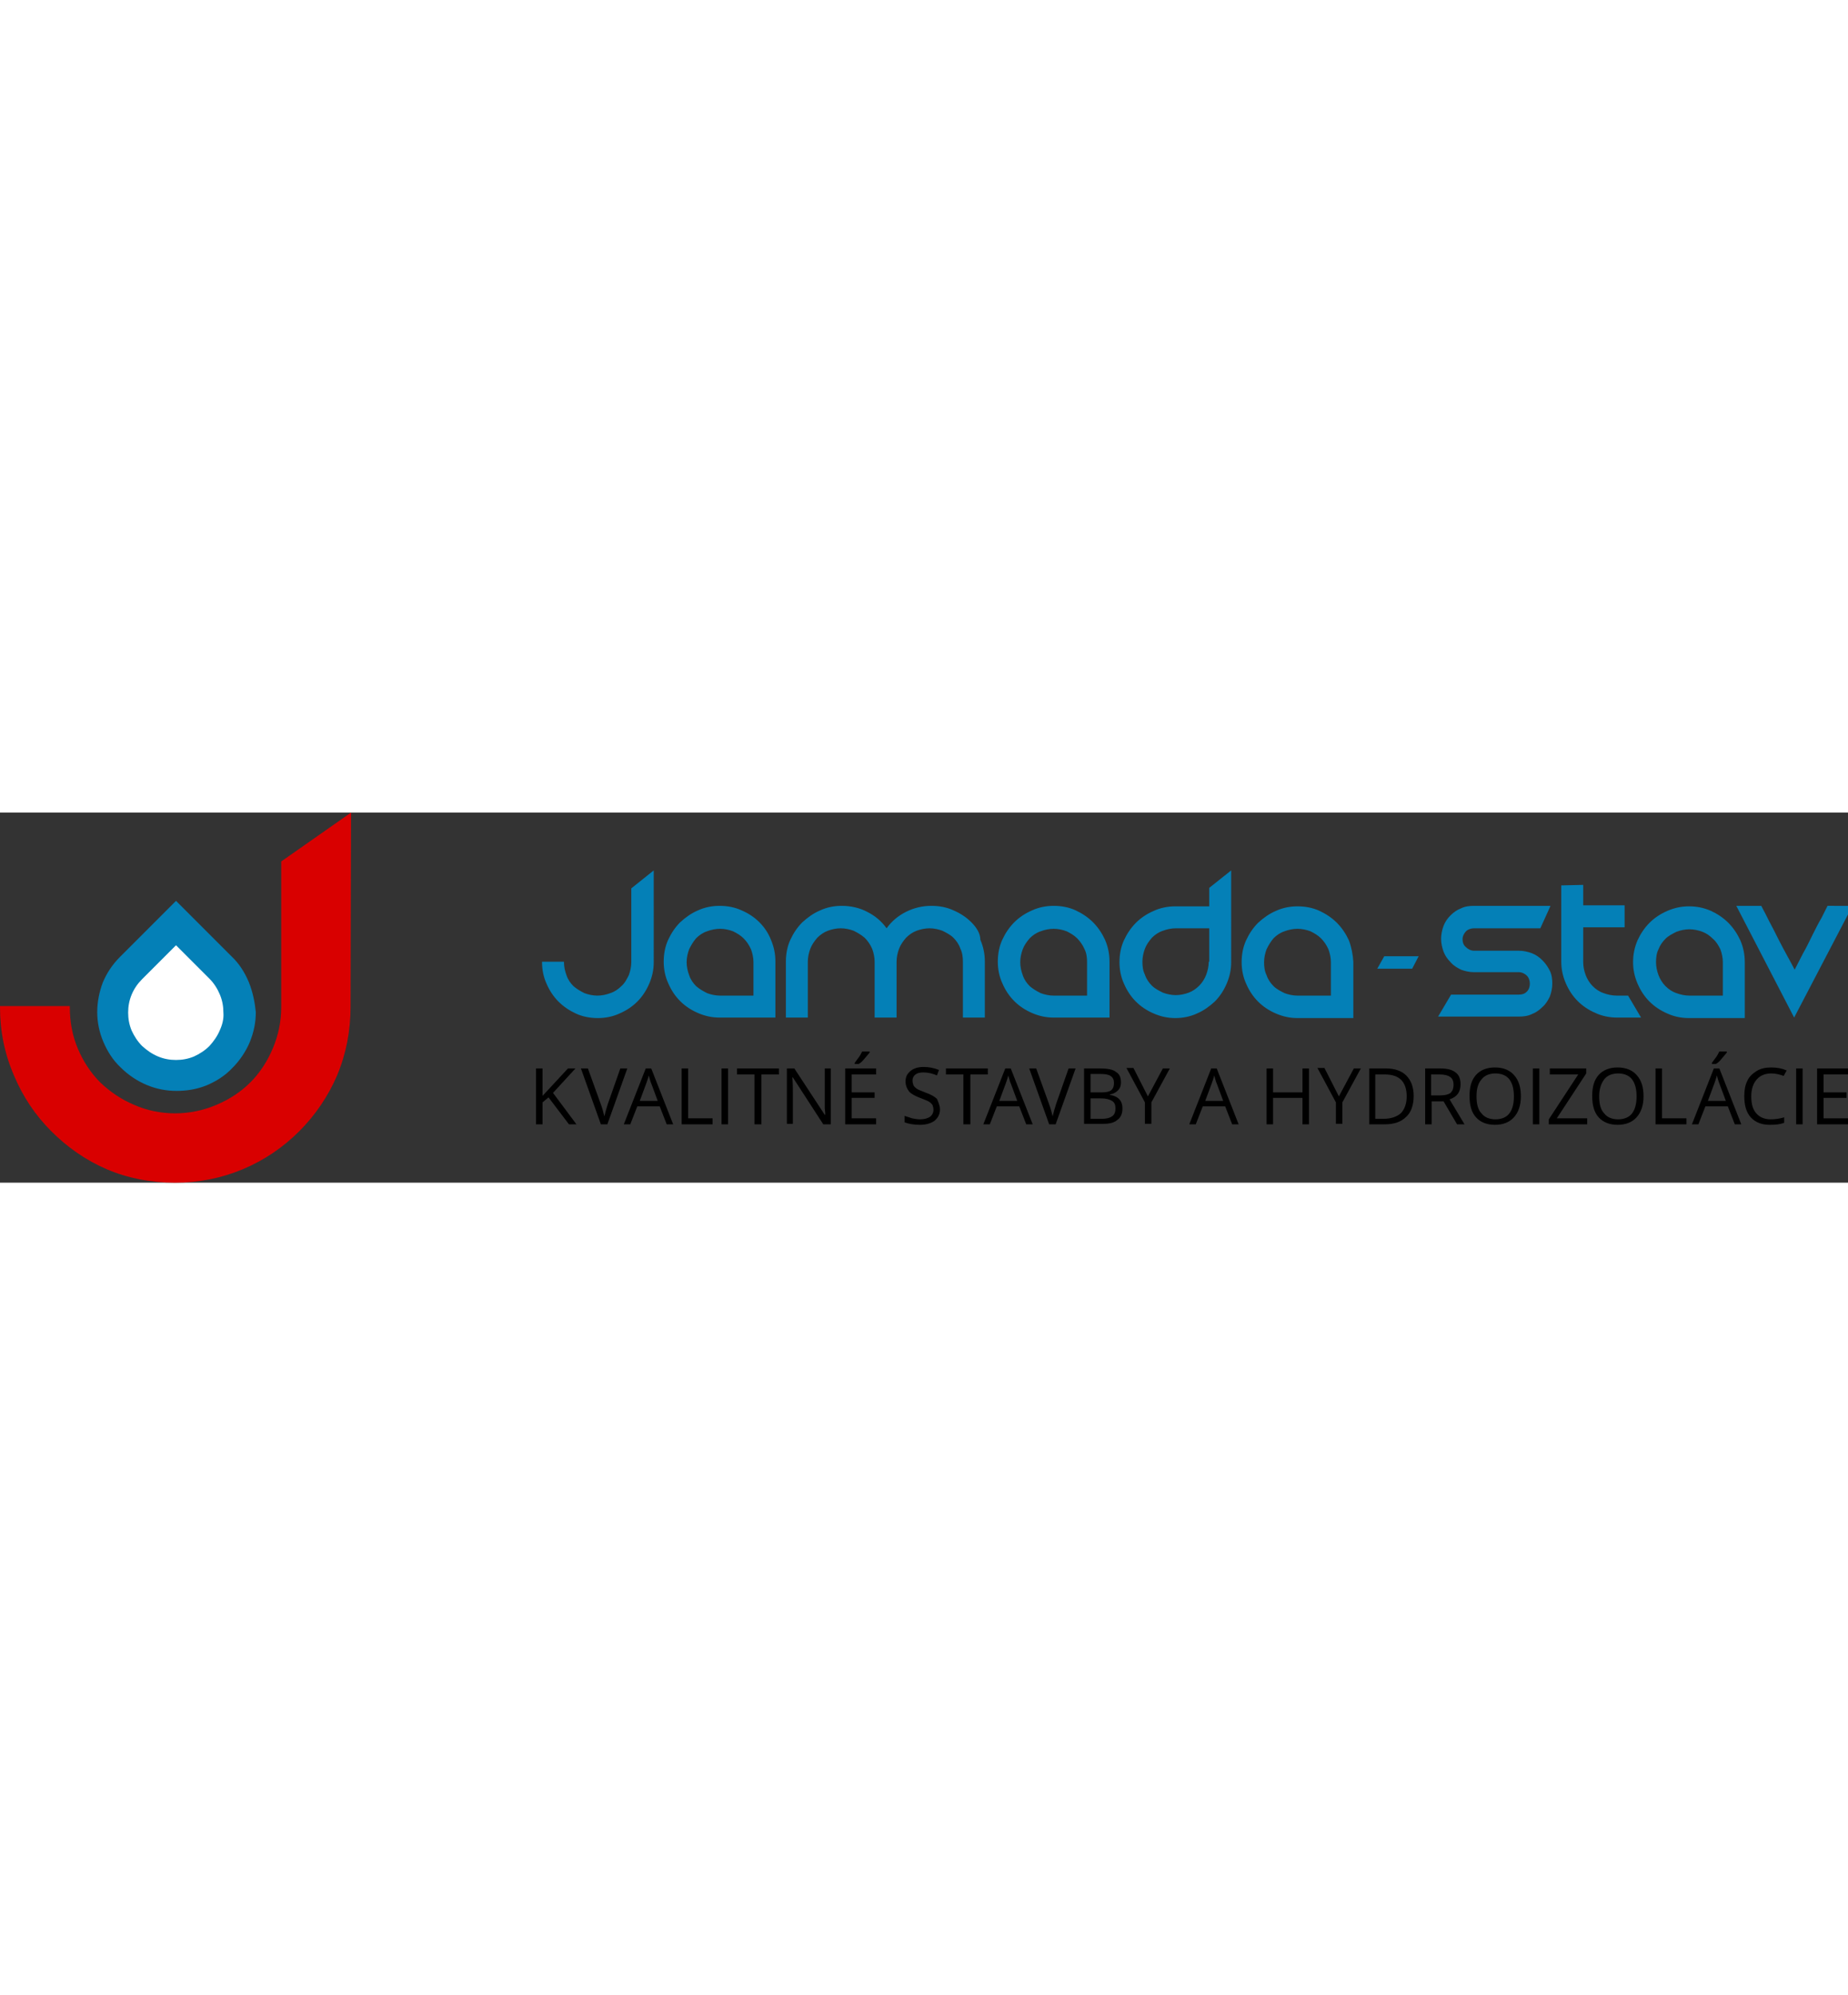 <?xml version="1.0" encoding="UTF-8"?> <!-- Generator: Adobe Illustrator 19.0.0, SVG Export Plug-In . SVG Version: 6.00 Build 0) --> <svg xmlns="http://www.w3.org/2000/svg" xmlns:xlink="http://www.w3.org/1999/xlink" id="Layer_1" x="0px" y="0px" viewBox="0 0 370.6 74.2" height="400" style="enable-background:new 0 0 370.6 74.2;" xml:space="preserve"><rect x="0" y="0" width="370.6" height="74.2" fill="#333333" stroke="none"/> <style type="text/css"> .st0{fill:#FFFFFF;} .st1{fill:#D90000;} .st2{fill:none;} .st3{fill:#0480B7;} </style> <path class="st0" d="M35.6,22.4c0,0-8.8,8.3-11,11.6c-2.2,3.3-0.5,13.8,4.1,16.8c4.7,3,11.8,0.8,14.9-1.4c3-2.2,6.1-6.1,5.2-9.4 C48,36.7,35.6,22.4,35.6,22.4z"></path> <g> <path class="st1" d="M56.4,17.8V39c0,2.9-0.6,5.7-1.7,8.3c-1.1,2.6-2.6,4.9-4.5,6.8c-1.9,1.9-4.2,3.4-6.8,4.5 c-2.6,1.1-5.4,1.7-8.3,1.7c-2.9,0-5.7-0.6-8.2-1.7c-2.6-1.1-4.8-2.6-6.8-4.5c-1.9-1.9-3.4-4.2-4.5-6.8C14.5,44.7,14,41.9,14,39 v-0.2H0c0,0.1,0,0.1,0,0.2c0,4.8,0.9,9.3,2.8,13.7c1.8,4.3,4.3,8,7.5,11.2c3.2,3.2,6.9,5.8,11.1,7.6c4.2,1.8,8.8,2.7,13.7,2.7 c4.8,0,9.3-0.9,13.6-2.7c4.3-1.8,8.1-4.4,11.3-7.6c3.2-3.2,5.8-7,7.6-11.2c1.8-4.3,2.7-8.9,2.7-13.7l0.1-39L56.4,9.8L56.4,17.8z"></path> <g> <path class="st2" d="M42,33.3l-6.7-6.7l-6.8,6.8c-0.9,0.9-1.6,2-2.1,3.1c-0.5,1.2-0.7,2.4-0.7,3.6c0,1.2,0.2,2.4,0.7,3.6 c0.5,1.2,1.2,2.2,2.1,3.1c0.9,0.9,2,1.6,3.2,2.1c1.2,0.5,2.4,0.7,3.6,0.7c1.2,0,2.4-0.2,3.6-0.7c1.2-0.5,2.2-1.2,3.1-2.1 c0.9-0.9,1.6-2,2.1-3.2c0.5-1.2,0.7-2.4,0.7-3.6c0-1.2-0.2-2.4-0.7-3.6C43.7,35.2,43,34.2,42,33.3z"></path> <path class="st3" d="M49.9,34c-0.8-1.9-1.9-3.7-3.5-5.2L35.3,17.7L24.1,28.9c-1.6,1.6-2.7,3.3-3.5,5.2C19.9,36,19.5,38,19.5,40 c0,2,0.4,4,1.2,5.9c0.8,1.9,1.9,3.7,3.5,5.2c1.5,1.5,3.3,2.7,5.2,3.5c1.9,0.8,3.9,1.2,6,1.2c2,0,4-0.3,6-1.1 c1.9-0.8,3.7-1.9,5.2-3.5c1.5-1.5,2.7-3.3,3.5-5.2c0.8-2,1.2-3.9,1.2-6C51.1,38,50.7,36,49.9,34z M44.1,43.6 c-0.5,1.2-1.2,2.2-2.1,3.2c-0.9,0.9-2,1.6-3.1,2.1c-1.2,0.5-2.4,0.7-3.6,0.7c-1.2,0-2.4-0.2-3.6-0.7c-1.2-0.5-2.2-1.2-3.2-2.1 c-0.9-0.9-1.6-2-2.1-3.1c-0.5-1.2-0.7-2.4-0.7-3.6c0-1.2,0.2-2.4,0.7-3.6c0.5-1.2,1.2-2.2,2.1-3.1l6.8-6.8l6.7,6.7 c0.9,0.9,1.6,2,2.1,3.2c0.5,1.2,0.7,2.4,0.7,3.6C44.9,41.3,44.6,42.5,44.1,43.6z"></path> </g> </g> <path class="st3" d="M310.9,18.8l-2,4.4h-13.3c-0.6,0-1.2,0.2-1.6,0.6c-0.4,0.4-0.7,1-0.7,1.6c0,0.6,0.2,1.2,0.7,1.6 c0.4,0.4,1,0.7,1.6,0.7h9c0.9,0,1.8,0.2,2.6,0.5c0.8,0.3,1.5,0.8,2.1,1.4c0.6,0.6,1.1,1.3,1.5,2.1c0.4,0.8,0.5,1.7,0.5,2.6 c0,0.9-0.2,1.8-0.5,2.6c-0.4,0.8-0.8,1.5-1.5,2.1c-0.6,0.6-1.3,1.1-2.1,1.4c-0.8,0.4-1.7,0.5-2.6,0.5h-16.2l2.6-4.4h13.6 c0.7,0,1.2-0.2,1.6-0.6c0.4-0.4,0.6-1,0.6-1.6c0-0.6-0.2-1.2-0.6-1.6c-0.4-0.4-1-0.7-1.6-0.7h-9c-0.9,0-1.8-0.2-2.6-0.5 c-0.8-0.4-1.5-0.8-2.1-1.5c-0.6-0.6-1.1-1.3-1.4-2.1c-0.3-0.8-0.5-1.7-0.5-2.6c0-0.9,0.2-1.8,0.5-2.6c0.3-0.8,0.8-1.5,1.4-2.1 c0.6-0.6,1.3-1.1,2.1-1.4c0.8-0.4,1.7-0.5,2.6-0.5H310.9z"></path> <path class="st3" d="M338.7,18.8c1.6,0,3,0.3,4.4,0.9c1.3,0.6,2.5,1.4,3.5,2.4c1,1,1.8,2.2,2.4,3.5c0.6,1.4,0.9,2.8,0.9,4.4v11.2 h-11.2c-1.5,0-3-0.3-4.3-0.9c-1.4-0.6-2.6-1.4-3.6-2.4c-1-1-1.8-2.2-2.4-3.6c-0.6-1.4-0.9-2.8-0.9-4.3c0-1.6,0.3-3,0.9-4.4 c0.6-1.3,1.4-2.5,2.4-3.5c1-1,2.2-1.8,3.6-2.4C335.8,19.1,337.2,18.8,338.7,18.8z M345.5,36.7V30c0-0.9-0.2-1.8-0.5-2.6 c-0.4-0.8-0.8-1.5-1.5-2.1c-0.6-0.6-1.3-1.1-2.1-1.4c-0.8-0.3-1.7-0.5-2.6-0.5c-0.9,0-1.8,0.2-2.6,0.5c-0.8,0.4-1.6,0.8-2.2,1.4 c-0.6,0.6-1.1,1.3-1.4,2.1c-0.4,0.8-0.5,1.7-0.5,2.6c0,0.9,0.2,1.8,0.5,2.6c0.3,0.8,0.8,1.6,1.4,2.2c0.6,0.6,1.3,1.1,2.2,1.4 c0.8,0.3,1.7,0.5,2.6,0.5H345.5z"></path> <path class="st3" d="M371.5,18.7l-11.7,22.4l-11.6-22.4h5c0.5,0.9,1,1.9,1.6,3.1c0.6,1.1,1.2,2.3,1.8,3.5c0.6,1.2,1.2,2.3,1.8,3.4 c0.6,1.1,1.1,2,1.5,2.8c0.5-1,1.1-2.1,1.7-3.3c0.7-1.2,1.3-2.5,1.9-3.7c0.6-1.2,1.2-2.4,1.8-3.4c0.5-1,0.9-1.8,1.2-2.4H371.5z"></path> <path class="st3" d="M326.5,36.7l2.6,4.4h-4.8c-1.5,0-3-0.3-4.3-0.9c-1.4-0.6-2.6-1.4-3.6-2.4c-1-1-1.8-2.2-2.4-3.6 c-0.6-1.4-0.9-2.8-0.9-4.3V14.6l4.4-0.1v4.1h8.3v4.4h-8.3V30c0,0.9,0.2,1.8,0.5,2.6c0.3,0.8,0.8,1.6,1.4,2.2 c0.6,0.6,1.3,1.1,2.2,1.4c0.8,0.3,1.7,0.5,2.7,0.5H326.5z"></path> <path class="st3" d="M194.8,22c-1-1-2.2-1.8-3.6-2.4c-1.3-0.6-2.8-0.9-4.4-0.9c-1.8,0-3.5,0.4-5.1,1.2c-1.6,0.8-2.9,1.9-3.9,3.3 c-1-1.4-2.3-2.5-3.9-3.3c-1.5-0.8-3.3-1.2-5.1-1.2c-1.5,0-3,0.3-4.3,0.9c-1.4,0.6-2.5,1.4-3.6,2.4c-1,1-1.8,2.2-2.4,3.5 c-0.6,1.3-0.9,2.8-0.9,4.4v11.2h4.4V29.9c0-0.9,0.2-1.8,0.5-2.6c0.3-0.8,0.8-1.5,1.4-2.2c0.6-0.6,1.3-1.1,2.1-1.4 c0.8-0.3,1.7-0.5,2.6-0.5c0.9,0,1.8,0.2,2.6,0.5c0.8,0.4,1.5,0.8,2.2,1.4c0.6,0.6,1.1,1.3,1.5,2.2c0.3,0.8,0.5,1.7,0.5,2.6v11.2h4.4 V29.9c0-0.9,0.2-1.8,0.5-2.6c0.3-0.8,0.8-1.5,1.4-2.2c0.6-0.6,1.3-1.1,2.1-1.4c0.8-0.3,1.7-0.5,2.6-0.5c0.9,0,1.8,0.2,2.6,0.5 c0.8,0.4,1.6,0.8,2.2,1.4c0.6,0.6,1.1,1.3,1.4,2.2c0.4,0.8,0.5,1.7,0.5,2.6v11.2h4.4V29.9c0-1.6-0.3-3-0.9-4.4 C196.6,24.2,195.8,23,194.8,22z M152.3,22c-1-1-2.2-1.8-3.6-2.4c-1.3-0.6-2.8-0.9-4.4-0.9c-1.5,0-3,0.3-4.3,0.9 c-1.4,0.6-2.5,1.4-3.6,2.4c-1,1-1.8,2.2-2.4,3.5c-0.6,1.3-0.9,2.8-0.9,4.4c0,1.5,0.3,3,0.9,4.3c0.6,1.4,1.4,2.6,2.4,3.6 c1,1,2.2,1.8,3.6,2.4c1.4,0.6,2.8,0.9,4.3,0.9h11.2V29.9c0-1.6-0.3-3-0.9-4.4C154.1,24.2,153.3,23,152.3,22z M151.1,36.7h-6.7 c-0.9,0-1.8-0.2-2.6-0.5c-0.8-0.4-1.5-0.8-2.2-1.4c-0.6-0.6-1.1-1.3-1.4-2.2c-0.3-0.8-0.5-1.7-0.5-2.6c0-0.9,0.2-1.8,0.5-2.6 c0.4-0.8,0.8-1.5,1.4-2.2c0.6-0.6,1.3-1.1,2.2-1.4c0.8-0.3,1.7-0.5,2.6-0.5c0.9,0,1.8,0.2,2.6,0.5c0.8,0.4,1.5,0.8,2.1,1.4 c0.6,0.6,1.1,1.3,1.5,2.2c0.3,0.8,0.5,1.7,0.5,2.6V36.7z M270.5,25.6c-0.6-1.3-1.4-2.5-2.4-3.5c-1-1-2.2-1.8-3.5-2.4 c-1.3-0.6-2.8-0.9-4.4-0.9c-1.5,0-3,0.3-4.3,0.9c-1.4,0.6-2.5,1.4-3.6,2.4c-1,1-1.8,2.2-2.4,3.5c-0.6,1.3-0.9,2.8-0.9,4.4 c0,1.5,0.3,3,0.9,4.3c0.6,1.4,1.4,2.6,2.4,3.6c1,1,2.2,1.8,3.6,2.4c1.4,0.6,2.8,0.9,4.3,0.9h11.2V29.9 C271.3,28.4,271,26.9,270.5,25.6z M266.9,36.7h-6.7c-0.9,0-1.8-0.2-2.6-0.5c-0.8-0.4-1.6-0.8-2.2-1.4c-0.6-0.6-1.1-1.3-1.4-2.2 c-0.4-0.8-0.5-1.7-0.5-2.6c0-0.9,0.2-1.8,0.5-2.6c0.4-0.8,0.8-1.5,1.4-2.2c0.6-0.6,1.3-1.1,2.2-1.4c0.8-0.3,1.7-0.5,2.6-0.5 c0.9,0,1.8,0.2,2.6,0.5c0.8,0.4,1.5,0.8,2.1,1.4c0.6,0.6,1.1,1.3,1.5,2.2c0.3,0.8,0.5,1.7,0.5,2.6V36.7z M242.4,18.8h-6.7 c-1.5,0-3,0.3-4.3,0.9c-1.4,0.6-2.6,1.4-3.6,2.4c-1,1-1.8,2.2-2.4,3.5c-0.6,1.3-0.9,2.8-0.9,4.4c0,1.5,0.3,3,0.9,4.3 c0.6,1.4,1.4,2.6,2.4,3.6c1,1,2.2,1.8,3.6,2.4c1.4,0.6,2.8,0.9,4.3,0.9c1.5,0,3-0.3,4.3-0.9c1.4-0.6,2.5-1.4,3.6-2.4 c1-1,1.8-2.2,2.4-3.6c0.6-1.4,0.9-2.8,0.9-4.3V11.6l-4.4,3.5V18.8z M242.4,29.9c0,0.9-0.2,1.8-0.5,2.6c-0.3,0.8-0.8,1.6-1.4,2.2 c-0.6,0.6-1.3,1.1-2.1,1.4c-0.8,0.3-1.7,0.5-2.6,0.5c-0.9,0-1.8-0.2-2.6-0.5c-0.8-0.4-1.6-0.8-2.2-1.4c-0.6-0.6-1.1-1.3-1.4-2.2 c-0.4-0.8-0.5-1.7-0.5-2.6c0-0.9,0.2-1.8,0.5-2.6c0.3-0.8,0.8-1.5,1.4-2.2c0.6-0.6,1.3-1.1,2.2-1.4c0.8-0.3,1.7-0.5,2.6-0.5h6.7 V29.9z M242.4,18.8h-6.7c-1.5,0-3,0.3-4.3,0.9c-1.4,0.6-2.6,1.4-3.6,2.4c-1,1-1.8,2.2-2.4,3.5c-0.6,1.3-0.9,2.8-0.9,4.4 c0,1.5,0.3,3,0.9,4.3c0.6,1.4,1.4,2.6,2.4,3.6c1,1,2.2,1.8,3.6,2.4c1.4,0.6,2.8,0.9,4.3,0.9c1.5,0,3-0.3,4.3-0.9 c1.4-0.6,2.5-1.4,3.6-2.4c1-1,1.8-2.2,2.4-3.6c0.6-1.4,0.9-2.8,0.9-4.3V11.6l-4.4,3.5V18.8z M242.4,29.9c0,0.9-0.2,1.8-0.5,2.6 c-0.3,0.8-0.8,1.6-1.4,2.2c-0.6,0.6-1.3,1.1-2.1,1.4c-0.8,0.3-1.7,0.5-2.6,0.5c-0.9,0-1.8-0.2-2.6-0.5c-0.8-0.4-1.6-0.8-2.2-1.4 c-0.6-0.6-1.1-1.3-1.4-2.2c-0.4-0.8-0.5-1.7-0.5-2.6c0-0.9,0.2-1.8,0.5-2.6c0.3-0.8,0.8-1.5,1.4-2.2c0.6-0.6,1.3-1.1,2.2-1.4 c0.8-0.3,1.7-0.5,2.6-0.5h6.7V29.9z M219.2,22c-1-1-2.2-1.8-3.5-2.4c-1.3-0.6-2.8-0.9-4.4-0.9c-1.5,0-3,0.3-4.3,0.9 c-1.4,0.6-2.6,1.4-3.6,2.4c-1,1-1.8,2.2-2.4,3.5c-0.6,1.3-0.9,2.8-0.9,4.4c0,1.5,0.3,3,0.9,4.3c0.6,1.4,1.4,2.6,2.4,3.6 c1,1,2.2,1.8,3.6,2.4c1.4,0.6,2.8,0.9,4.3,0.9h11.2V29.9c0-1.6-0.3-3-0.9-4.4C221,24.2,220.2,23,219.2,22z M218,36.7h-6.7 c-0.9,0-1.8-0.2-2.6-0.5c-0.8-0.4-1.5-0.8-2.2-1.4c-0.6-0.6-1.1-1.3-1.4-2.2c-0.3-0.8-0.5-1.7-0.5-2.6c0-0.9,0.2-1.8,0.5-2.6 c0.3-0.8,0.8-1.5,1.4-2.2c0.6-0.6,1.3-1.1,2.2-1.4c0.8-0.3,1.7-0.5,2.6-0.5c0.9,0,1.8,0.2,2.6,0.5c0.8,0.4,1.5,0.8,2.1,1.4 c0.6,0.6,1.1,1.3,1.5,2.2c0.4,0.8,0.5,1.7,0.5,2.6V36.7z M126.6,23.2V30c0,0.9-0.2,1.8-0.5,2.6c-0.4,0.8-0.8,1.6-1.5,2.2 c-0.6,0.6-1.3,1.1-2.2,1.4c-0.8,0.3-1.7,0.5-2.6,0.5c-0.9,0-1.8-0.2-2.6-0.5c-0.8-0.4-1.5-0.8-2.2-1.4c-0.6-0.6-1.1-1.3-1.4-2.2 c-0.3-0.8-0.5-1.7-0.5-2.6v-0.1h-4.4c0,0,0,0,0,0.1c0,1.5,0.3,3,0.9,4.3c0.6,1.4,1.4,2.6,2.4,3.6c1,1,2.2,1.8,3.5,2.4 c1.3,0.6,2.8,0.9,4.4,0.9c1.5,0,3-0.3,4.3-0.9c1.4-0.6,2.6-1.4,3.6-2.4c1-1,1.8-2.2,2.4-3.6c0.6-1.4,0.9-2.8,0.9-4.3V11.6l-4.5,3.6 L126.6,23.2z"></path> <g> <path d="M115.6,62.5h-1.5l-4.1-5.4l-1.2,1v4.4h-1.3V51.3h1.3v5.5l5.1-5.5h1.5l-4.5,4.9L115.6,62.5z"></path> <path d="M124.4,51.3h1.4l-4,11.2h-1.3l-4-11.2h1.4l2.6,7.2c0.3,0.8,0.5,1.6,0.7,2.4c0.2-0.8,0.4-1.6,0.7-2.5L124.4,51.3z"></path> <path d="M133.7,62.5l-1.4-3.6h-4.5l-1.4,3.6h-1.3l4.4-11.2h1.1l4.4,11.2H133.7z M131.9,57.8l-1.3-3.5c-0.2-0.4-0.3-1-0.5-1.6 c-0.1,0.5-0.3,1-0.5,1.6l-1.3,3.5H131.9z"></path> <path d="M136.7,62.5V51.3h1.3v10h4.9v1.2H136.7z"></path> <path d="M144.7,62.5V51.3h1.3v11.2H144.7z"></path> <path d="M152.6,62.5h-1.3v-10h-3.5v-1.2h8.4v1.2h-3.5V62.5z"></path> <path d="M166.6,62.5h-1.5l-6.1-9.4h-0.1c0.1,1.1,0.1,2.1,0.1,3v6.3h-1.2V51.3h1.5l6.1,9.3h0.1c0-0.1,0-0.6-0.1-1.3 c0-0.7,0-1.3,0-1.6v-6.4h1.2V62.5z"></path> <path d="M175.7,62.5h-6.2V51.3h6.2v1.2h-4.9v3.6h4.6v1.1h-4.6v4.1h4.9V62.5z M171.4,50.2c0.2-0.3,0.5-0.7,0.8-1.1 c0.3-0.4,0.5-0.8,0.7-1.2h1.5v0.2c-0.2,0.3-0.6,0.7-1,1.2c-0.4,0.5-0.8,0.9-1.2,1.1h-0.8V50.2z"></path> <path d="M188.5,59.5c0,1-0.4,1.7-1.1,2.3c-0.7,0.5-1.7,0.8-2.9,0.8c-1.3,0-2.3-0.2-3.1-0.5v-1.3c0.5,0.2,1,0.3,1.5,0.5 c0.5,0.1,1.1,0.2,1.6,0.2c0.9,0,1.5-0.2,2-0.5c0.4-0.3,0.7-0.8,0.7-1.4c0-0.4-0.1-0.7-0.2-1c-0.2-0.2-0.4-0.5-0.8-0.7 c-0.4-0.2-0.9-0.4-1.7-0.7c-1-0.4-1.8-0.8-2.2-1.3c-0.4-0.5-0.7-1.2-0.7-2c0-0.9,0.3-1.5,1-2.1c0.6-0.5,1.5-0.8,2.6-0.8 c1.1,0,2.1,0.2,3.1,0.6l-0.4,1.1c-0.9-0.4-1.8-0.6-2.7-0.6c-0.7,0-1.2,0.1-1.6,0.4c-0.4,0.3-0.6,0.7-0.6,1.2c0,0.4,0.1,0.7,0.2,1 c0.1,0.2,0.4,0.5,0.7,0.7c0.3,0.2,0.9,0.4,1.6,0.7c1.2,0.4,2,0.9,2.4,1.3C188.2,58.1,188.5,58.8,188.5,59.5z"></path> <path d="M194.5,62.5h-1.3v-10h-3.5v-1.2h8.4v1.2h-3.5V62.5z"></path> <path d="M205.8,62.5l-1.4-3.6h-4.5l-1.4,3.6h-1.3l4.4-11.2h1.1l4.4,11.2H205.8z M204,57.8l-1.3-3.5c-0.2-0.4-0.3-1-0.5-1.6 c-0.1,0.5-0.3,1-0.5,1.6l-1.3,3.5H204z"></path> <path d="M214.3,51.3h1.4l-4,11.2h-1.3l-4-11.2h1.4l2.6,7.2c0.3,0.8,0.5,1.6,0.7,2.4c0.2-0.8,0.4-1.6,0.7-2.5L214.3,51.3z"></path> <path d="M217.4,51.3h3.2c1.5,0,2.6,0.2,3.2,0.7c0.7,0.4,1,1.1,1,2.1c0,0.7-0.2,1.2-0.6,1.6c-0.4,0.4-0.9,0.7-1.6,0.8v0.1 c1.7,0.3,2.5,1.2,2.5,2.7c0,1-0.3,1.8-1,2.3c-0.7,0.6-1.6,0.8-2.8,0.8h-3.9V51.3z M218.7,56.1h2.1c0.9,0,1.6-0.1,2-0.4 c0.4-0.3,0.6-0.8,0.6-1.5c0-0.6-0.2-1.1-0.7-1.4c-0.4-0.3-1.2-0.4-2.1-0.4h-1.9V56.1z M218.7,57.2v4.2h2.3c0.9,0,1.6-0.2,2-0.5 c0.5-0.3,0.7-0.9,0.7-1.6c0-0.7-0.2-1.2-0.7-1.5c-0.5-0.3-1.2-0.5-2.1-0.5H218.7z"></path> <path d="M230.2,56.9l3-5.6h1.4l-3.7,6.8v4.3h-1.3v-4.3l-3.7-6.9h1.4L230.2,56.9z"></path> <path d="M247.1,62.5l-1.4-3.6h-4.5l-1.4,3.6h-1.3l4.4-11.2h1.1l4.4,11.2H247.1z M245.3,57.8l-1.3-3.5c-0.2-0.4-0.3-1-0.5-1.6 c-0.1,0.5-0.3,1-0.5,1.6l-1.3,3.5H245.3z"></path> <path d="M262.5,62.5h-1.3v-5.3h-5.9v5.3H254V51.3h1.3v4.8h5.9v-4.8h1.3V62.5z"></path> <path d="M268.5,56.9l3-5.6h1.4l-3.7,6.8v4.3h-1.3v-4.3l-3.7-6.9h1.4L268.5,56.9z"></path> <path d="M283.5,56.8c0,1.8-0.5,3.3-1.5,4.2c-1,1-2.4,1.5-4.3,1.5h-3.1V51.3h3.4c1.7,0,3.1,0.5,4,1.4 C283,53.7,283.5,55.1,283.5,56.8z M282.1,56.9c0-1.5-0.4-2.6-1.1-3.3c-0.7-0.7-1.8-1.1-3.3-1.1h-1.9v8.9h1.6c1.5,0,2.7-0.4,3.5-1.1 C281.7,59.5,282.1,58.3,282.1,56.9z"></path> <path d="M287.1,57.9v4.6h-1.3V51.3h3.1c1.4,0,2.4,0.3,3,0.8c0.7,0.5,1,1.3,1,2.4c0,1.5-0.7,2.5-2.2,3l3,5h-1.5l-2.7-4.6H287.1z M287.1,56.7h1.8c0.9,0,1.6-0.2,2-0.5c0.4-0.4,0.6-0.9,0.6-1.6c0-0.7-0.2-1.3-0.7-1.6c-0.4-0.3-1.1-0.5-2.1-0.5h-1.7V56.7z"></path> <path d="M305,56.9c0,1.8-0.5,3.2-1.4,4.2c-0.9,1-2.2,1.5-3.8,1.5c-1.6,0-2.9-0.5-3.8-1.5c-0.9-1-1.3-2.4-1.3-4.3 c0-1.8,0.4-3.2,1.3-4.2c0.9-1,2.2-1.5,3.8-1.5c1.6,0,2.9,0.5,3.8,1.5C304.6,53.7,305,55.1,305,56.9z M296.1,56.9 c0,1.5,0.3,2.7,1,3.4c0.6,0.8,1.6,1.2,2.8,1.2c1.2,0,2.2-0.4,2.8-1.2c0.6-0.8,0.9-1.9,0.9-3.4c0-1.5-0.3-2.6-0.9-3.4 c-0.6-0.8-1.6-1.2-2.8-1.2c-1.2,0-2.2,0.4-2.8,1.2C296.4,54.3,296.1,55.4,296.1,56.9z"></path> <path d="M307.4,62.5V51.3h1.3v11.2H307.4z"></path> <path d="M318.3,62.5h-7.7v-1l5.9-9h-5.7v-1.2h7.3v1l-5.9,9h6.1V62.5z"></path> <path d="M329.6,56.9c0,1.8-0.5,3.2-1.4,4.2c-0.9,1-2.2,1.5-3.8,1.5c-1.6,0-2.9-0.5-3.8-1.5c-0.9-1-1.3-2.4-1.3-4.3 c0-1.8,0.4-3.2,1.3-4.2c0.9-1,2.2-1.5,3.8-1.5c1.6,0,2.9,0.5,3.8,1.5C329.2,53.7,329.6,55.1,329.6,56.9z M320.7,56.9 c0,1.5,0.3,2.7,1,3.4c0.6,0.8,1.6,1.2,2.8,1.2c1.2,0,2.2-0.4,2.8-1.2c0.6-0.8,0.9-1.9,0.9-3.4c0-1.5-0.3-2.6-0.9-3.4 c-0.6-0.8-1.6-1.2-2.8-1.2c-1.2,0-2.2,0.4-2.8,1.2C321.1,54.3,320.7,55.4,320.7,56.9z"></path> <path d="M332,62.5V51.3h1.3v10h4.9v1.2H332z"></path> <path d="M347.9,62.5l-1.4-3.6H342l-1.4,3.6h-1.3l4.4-11.2h1.1l4.4,11.2H347.9z M346.1,57.8l-1.3-3.5c-0.2-0.4-0.3-1-0.5-1.6 c-0.1,0.5-0.3,1-0.5,1.6l-1.3,3.5H346.1z M343.3,50.2c0.2-0.3,0.5-0.7,0.8-1.1c0.3-0.4,0.5-0.8,0.7-1.2h1.5v0.2 c-0.2,0.3-0.6,0.7-1,1.2c-0.4,0.5-0.8,0.9-1.2,1.1h-0.8V50.2z"></path> <path d="M355.2,52.3c-1.2,0-2.2,0.4-2.9,1.2c-0.7,0.8-1.1,1.9-1.1,3.4c0,1.5,0.3,2.6,1,3.4c0.7,0.8,1.7,1.2,2.9,1.2 c0.8,0,1.7-0.1,2.7-0.4v1.1c-0.8,0.3-1.7,0.4-2.9,0.4c-1.6,0-2.9-0.5-3.8-1.5c-0.9-1-1.3-2.4-1.3-4.3c0-1.2,0.2-2.2,0.6-3 c0.4-0.9,1.1-1.5,1.9-2c0.8-0.5,1.8-0.7,2.9-0.7c1.2,0,2.2,0.2,3.1,0.6l-0.6,1.1C356.9,52.5,356.1,52.3,355.2,52.3z"></path> <path d="M360.2,62.5V51.3h1.3v11.2H360.2z"></path> <path d="M370.6,62.5h-6.2V51.3h6.2v1.2h-4.9v3.6h4.6v1.1h-4.6v4.1h4.9V62.5z"></path> </g> <polygon class="st3" points="283.2,31.3 276.2,31.3 277.6,28.8 284.5,28.8 "></polygon> </svg> 